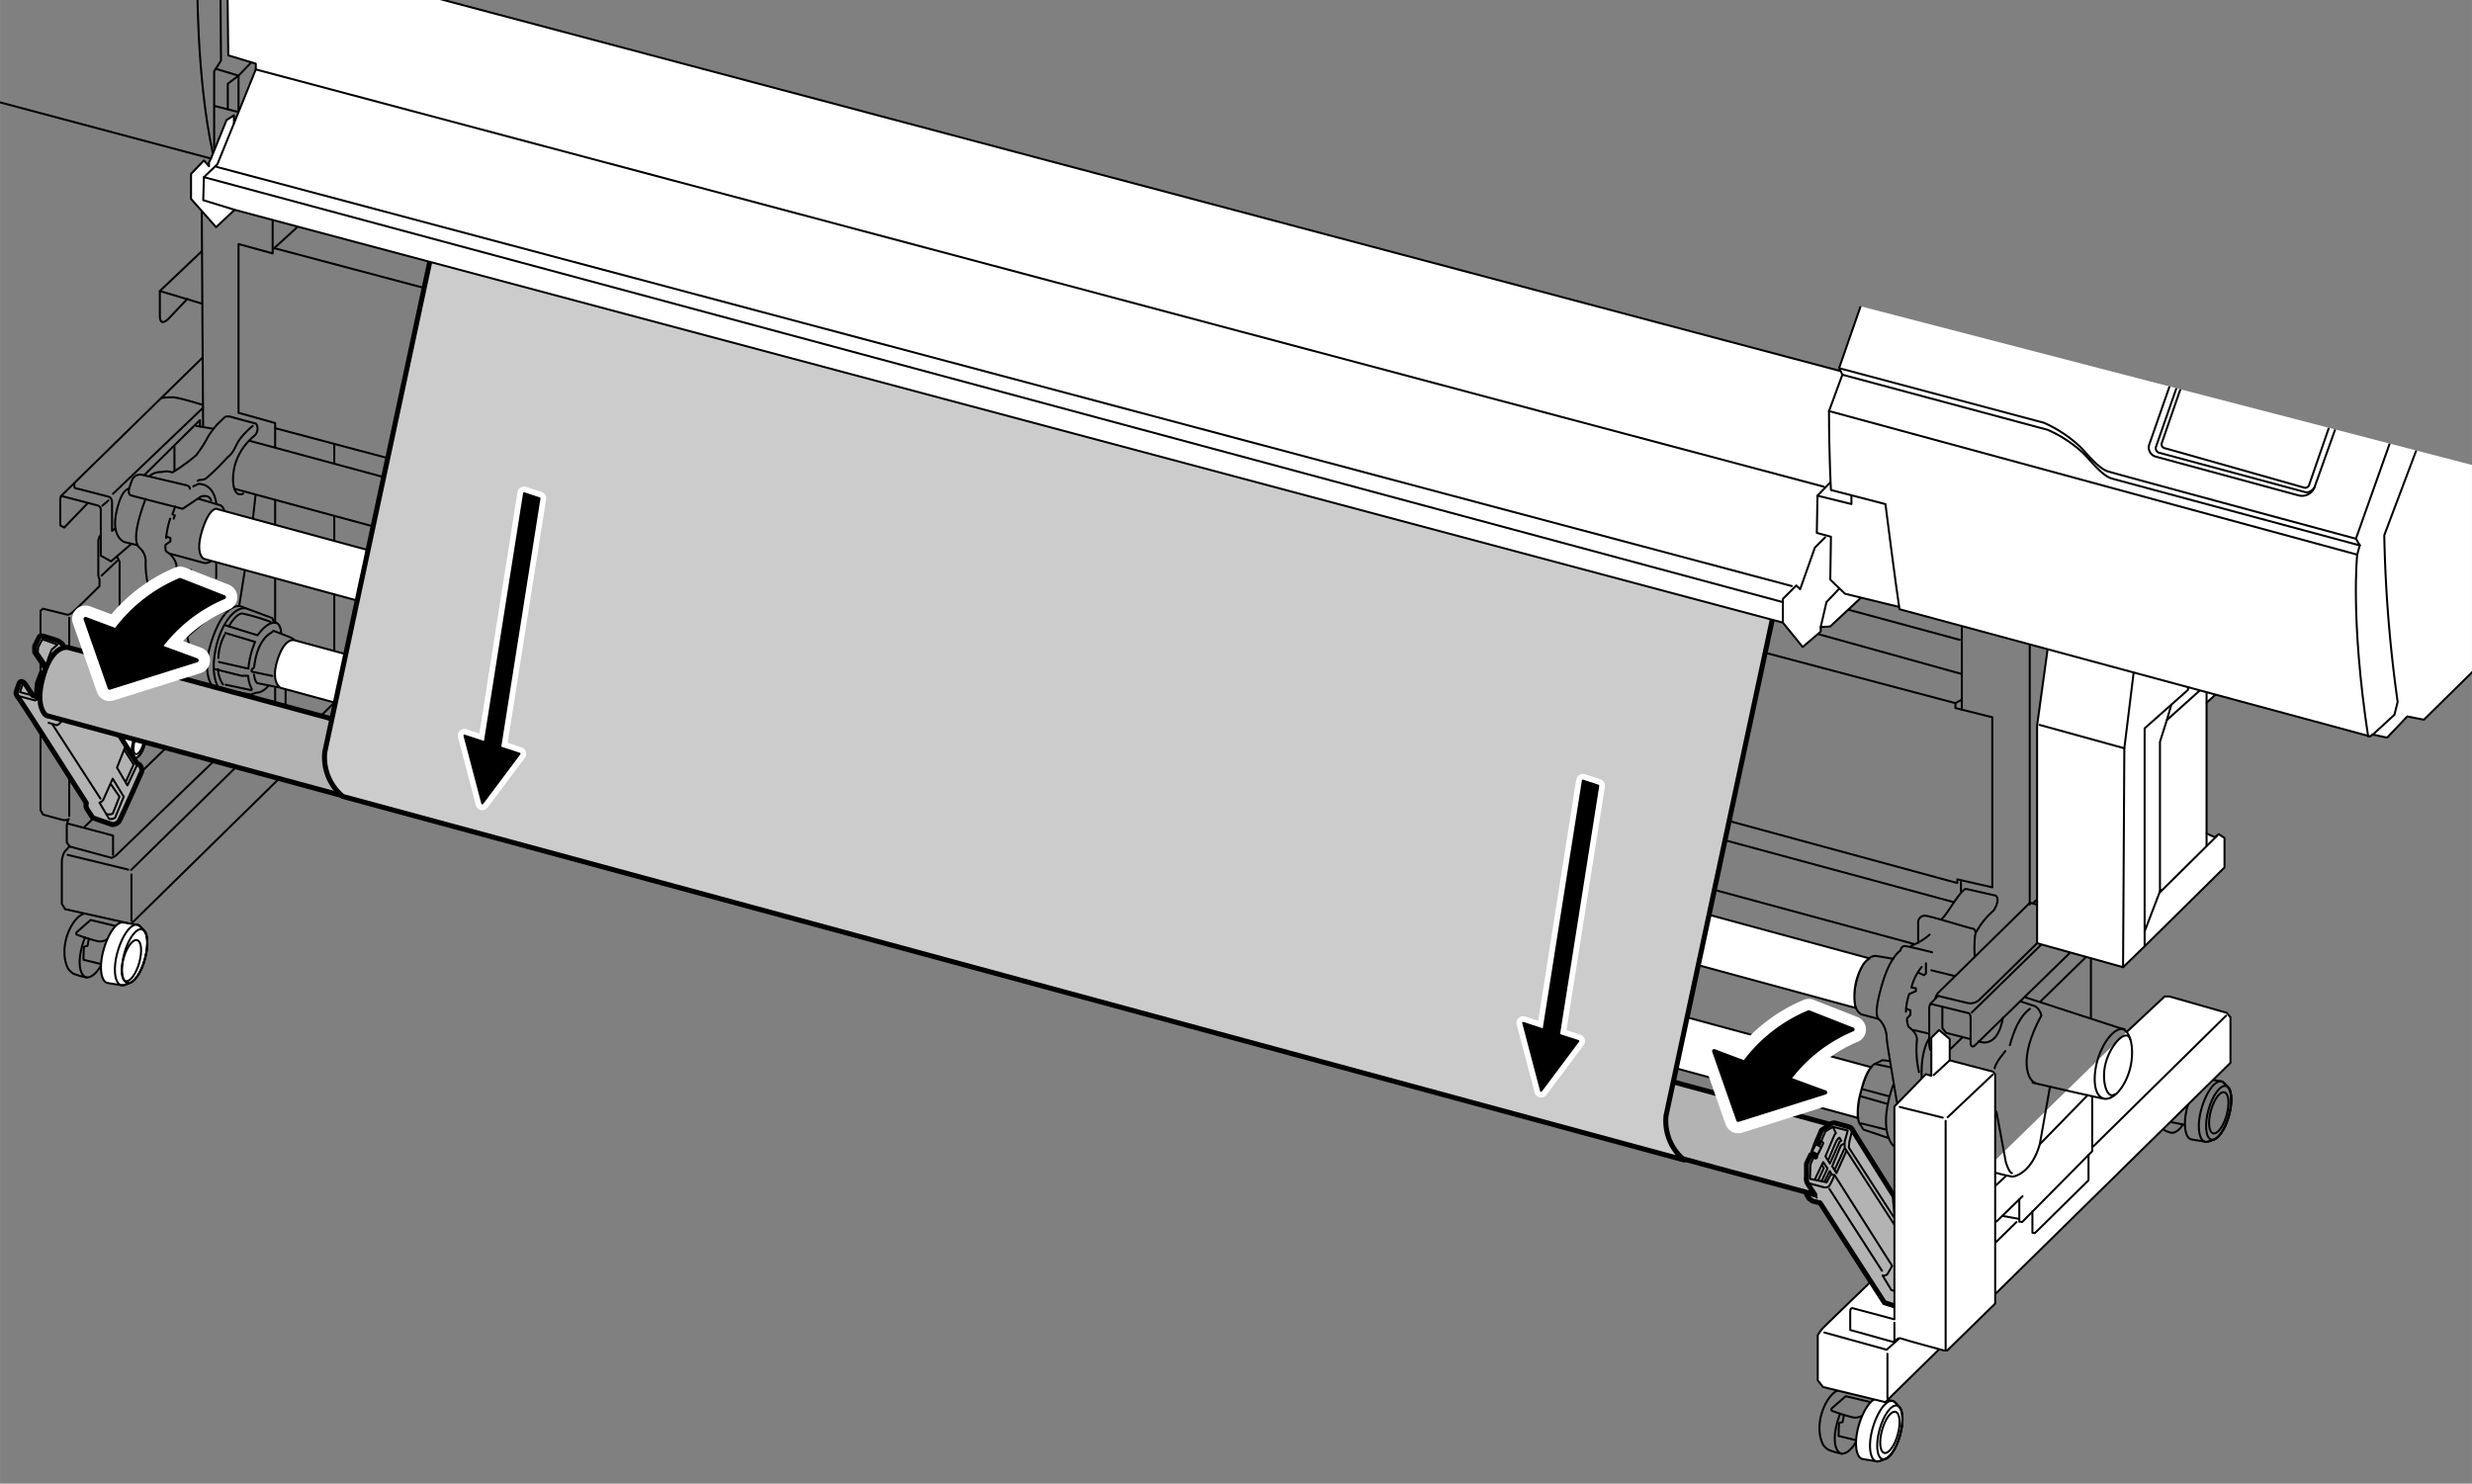 <svg xmlns="http://www.w3.org/2000/svg" xmlns:xlink="http://www.w3.org/1999/xlink" width="130.24mm" height="78.18mm" viewBox="0 0 369.19 221.62"><rect x="0" y="0" width="369.19" height="221.62" fill="#808080" stroke="none"/><defs><style>.cls-1,.cls-3{fill:none;}.cls-2{clip-path:url(#clip-path);}.cls-10,.cls-12,.cls-3,.cls-4,.cls-6,.cls-7,.cls-9{stroke:#000;}.cls-10,.cls-11,.cls-12,.cls-3,.cls-4,.cls-6,.cls-7,.cls-8,.cls-9{stroke-linecap:round;stroke-linejoin:round;}.cls-12,.cls-3,.cls-4,.cls-7{stroke-width:0.3px;}.cls-4,.cls-5{fill:#fff;}.cls-6,.cls-7{fill:#b3b3b3;}.cls-10,.cls-6{stroke-width:0.75px;}.cls-11,.cls-8{stroke:#fff;}.cls-8{stroke-width:4px;}.cls-9{stroke-width:0.6px;}.cls-10{fill:#ccc;}.cls-11{stroke-width:2px;}</style><clipPath id="clip-path"><polygon class="cls-1" points="369.19 221.62 0 221.62 0 0 101.62 0 369.19 69.45 369.19 221.62"/></clipPath></defs><g id="レイヤー_1" data-name="レイヤー 1"><g class="cls-2"><line class="cls-3" x1="30.13" y1="31.53" x2="30.33" y2="63.66"/><polyline class="cls-3" points="41.09 66.83 41.09 63.19 35.62 61.66 35.62 36.45 40.72 37.85 40.72 32.94"/><line class="cls-3" x1="41.11" y1="63.96" x2="66.06" y2="70.6"/><line class="cls-3" x1="41.04" y1="37.09" x2="69.13" y2="44.55"/><path class="cls-3" d="M30.06,45.32l-6.19-1.85v3.7c0,2,1.53.19,1.53.19L28,44.62"/><line class="cls-3" x1="23.87" y1="43.47" x2="30.13" y2="37.53"/><path class="cls-3" d="M61.75,88.57c-1.81.61-3.83,5-2.33,8.13a2.87,2.87,0,0,0,.83.8A10.3,10.3,0,0,0,62,98s1.1.52,2.38-1.71"/><path class="cls-3" d="M66.39,90.34l-3.57-.86s-1.66,1.44-1.9,1.66-.34.33-.18.52a26.62,26.62,0,0,0,3.18,1,2,2,0,0,0,1.37-.27"/><path class="cls-3" d="M62.54,92.27s-.15,1-.18,1.07-.52,0-.55.24-.06,1.84-.06,1.84l2.87.7"/><path class="cls-3" d="M62,92.08c-1.31,3.37-.89,5.72.21,6"/><path class="cls-4" d="M70.79,91c-.08-.08-.51-.55-.65-.67a.66.66,0,0,0-.29-.17c-.4-.11-1.72-.26-2.08-.36-1-.27-2.28,1.53-3,4s-.46,4.7.49,5c.4.11,1.72.27,2.08.36a.7.7,0,0,0,.38,0c.19,0,.79-.29.91-.32.8-.2,1.75-1.65,2.28-3.57S71.39,91.6,70.79,91Z"/><ellipse class="cls-3" cx="69.4" cy="94.87" rx="3.18" ry="1.22" transform="translate(-40.51 136.56) rotate(-74.58)"/><ellipse class="cls-3" cx="69.4" cy="94.87" rx="4.15" ry="1.6" transform="translate(-40.51 136.56) rotate(-74.58)"/><path class="cls-3" d="M70.14,90.37a.66.66,0,0,0-.29-.17c-.95-.26-2.28,1.54-3,4s-.46,4.71.49,5a.7.7,0,0,0,.38,0c.19,0,.79-.29.91-.32.8-.2,1.75-1.65,2.28-3.57s.45-3.7-.15-4.26C70.71,91,70.28,90.49,70.14,90.37Z"/><polygon class="cls-5" points="66.22 92.23 59.38 98.89 55.59 95.83 59.99 90.08 66.22 92.23"/><line class="cls-3" x1="50.02" y1="100.11" x2="68.43" y2="82.07"/><path class="cls-3" d="M10.4,126.4l-.74.8a3.42,3.42,0,0,0-.43,1.52V135l.49.8,9.85,2.2L65.43,93"/><line class="cls-3" x1="41.09" y1="86.41" x2="41.09" y2="92.92"/><line class="cls-3" x1="41.09" y1="74.76" x2="41.09" y2="78.29"/><ellipse class="cls-3" cx="331.36" cy="166.21" rx="3.18" ry="1.22" transform="translate(83.04 441.46) rotate(-74.58)"/><ellipse class="cls-3" cx="331.36" cy="166.21" rx="4.15" ry="1.6" transform="translate(83.04 441.46) rotate(-74.58)"/><path class="cls-3" d="M332.1,161.71a.66.66,0,0,0-.29-.17c-.95-.26-2.28,1.53-3,4s-.46,4.71.49,5a.7.7,0,0,0,.38,0c.19,0,.79-.29.91-.31.79-.21,1.75-1.66,2.28-3.58s.45-3.69-.15-4.26C332.67,162.29,332.23,161.83,332.1,161.71Z"/><path class="cls-3" d="M332.75,162.37c-.08-.08-.52-.54-.65-.66a.66.66,0,0,0-.29-.17c-.4-.11-1.72-.27-2.08-.37-1-.26-2.28,1.54-3,4s-.46,4.71.49,5c.4.11,1.72.27,2.08.37a.7.7,0,0,0,.38,0c.19,0,.79-.29.91-.31.79-.21,1.75-1.66,2.28-3.58S333.35,162.94,332.75,162.37Z"/><path class="cls-3" d="M274.59,207.64c-1.81.61-3.83,5-2.33,8.13a2.76,2.76,0,0,0,.83.79,9.66,9.66,0,0,0,1.71.52s1.1.52,2.39-1.71"/><path class="cls-3" d="M279.23,209.41l-3.57-.86-1.9,1.65c-.24.22-.34.34-.18.52a25.23,25.23,0,0,0,3.18,1,2,2,0,0,0,1.37-.27"/><path class="cls-3" d="M275.38,211.34s-.15,1-.18,1.07-.52,0-.55.24-.06,1.84-.06,1.84l2.87.7"/><path class="cls-3" d="M274.83,211.15c-1.31,3.37-.89,5.72.22,6"/><path class="cls-4" d="M283.63,210.11c-.08-.09-.51-.55-.64-.67a.75.75,0,0,0-.3-.17c-.4-.11-1.72-.27-2.08-.36-.95-.27-2.28,1.53-3,4s-.46,4.71.49,5c.4.11,1.72.26,2.08.36a.7.7,0,0,0,.38,0c.19,0,.79-.29.91-.32.8-.2,1.76-1.66,2.28-3.57S284.23,210.67,283.63,210.11Z"/><ellipse class="cls-3" cx="282.24" cy="213.94" rx="3.18" ry="1.22" transform="translate(0.97 429.15) rotate(-74.58)"/><ellipse class="cls-3" cx="282.24" cy="213.94" rx="4.15" ry="1.6" transform="translate(0.97 429.15) rotate(-74.58)"/><path class="cls-3" d="M283,209.44a.75.75,0,0,0-.3-.17c-.95-.26-2.28,1.54-3,4s-.46,4.71.49,5a.7.7,0,0,0,.38,0c.19,0,.79-.29.91-.32.8-.2,1.76-1.66,2.28-3.57s.45-3.7-.15-4.26C283.55,210,283.12,209.56,283,209.44Z"/><path class="cls-3" d="M12.46,136.51c-1.8.61-3.82,5-2.32,8.13a2.77,2.77,0,0,0,.82.8,10.3,10.3,0,0,0,1.71.51s1.1.52,2.39-1.71"/><path class="cls-3" d="M17.11,138.28l-3.58-.86-1.9,1.66c-.24.21-.33.33-.18.52a27.21,27.21,0,0,0,3.18,1A2,2,0,0,0,16,140.3"/><path class="cls-3" d="M13.26,140.21s-.16,1-.19,1.07-.52,0-.55.24-.06,1.84-.06,1.84l2.87.7"/><path class="cls-3" d="M12.7,140c-1.31,3.37-.88,5.72.22,6"/><path class="cls-4" d="M21.51,139c-.09-.08-.52-.55-.65-.67a.79.79,0,0,0-.29-.17c-.41-.11-1.72-.26-2.08-.36-1-.27-2.29,1.53-3,4s-.47,4.7.49,5c.4.11,1.72.27,2.08.36a.7.7,0,0,0,.38,0c.18,0,.79-.29.9-.32.8-.2,1.76-1.65,2.29-3.57S22.11,139.54,21.51,139Z"/><ellipse class="cls-3" cx="20.12" cy="142.81" rx="3.18" ry="1.22" transform="matrix(0.27, -0.96, 0.96, 0.27, -122.91, 124.24)"/><ellipse class="cls-3" cx="20.12" cy="142.81" rx="4.15" ry="1.6" transform="translate(-122.91 124.24) rotate(-74.58)"/><path class="cls-3" d="M20.86,138.31a.79.79,0,0,0-.29-.17c-1-.26-2.29,1.54-3,4s-.47,4.71.49,5a.7.7,0,0,0,.38,0c.18,0,.79-.29.9-.32.8-.2,1.76-1.65,2.29-3.57s.45-3.7-.15-4.26C21.42,138.9,21,138.43,20.86,138.31Z"/><line class="cls-3" x1="326.26" y1="168.01" x2="323.05" y2="167.37"/><path class="cls-3" d="M322.8,168.32c.19.61,1.47.88,1.47.88s.86.19,1.71-1.19"/><path class="cls-4" d="M317.67,154.1l5.62-5.26H324l8.57,2.45.55.67v6.79l-51.55,50.69-9.3-2.26-.79-1v-6.73a6.2,6.2,0,0,1,.85-1.16c.49-.49,7.89-7.64,7.89-7.64"/><path class="cls-3" d="M22.38,71.06a2.63,2.63,0,0,1,1.77-.55,2.6,2.6,0,0,1,1.59.06A25.87,25.87,0,0,0,29.29,68a18.07,18.07,0,0,0,1.77-2.75,13.37,13.37,0,0,1,1.41-1.89l1.16-1.1a1.73,1.73,0,0,1,.86,0c.37.12,3.67,1,3.67,1s.3.12.3.79a1.45,1.45,0,0,1-.42,1,8.85,8.85,0,0,0-2.94,4.34c-.67,2.63-.18,5,1.22,4.34"/><path class="cls-3" d="M28.37,73s0-.31-.42-.49l-6.73-1.59a1.32,1.32,0,0,0-1.53.86L19.26,73s-.18.85.31,1S27.27,76,27.27,76L30,74.18s1.17-.43,1.53.55"/><path class="cls-3" d="M28.86,72.65l.74-.36s2.2-.25,2.69,2.81"/><line class="cls-3" x1="38.16" y1="74" x2="37.79" y2="77.3"/><path class="cls-3" d="M29.6,74.49l3.36,1a1.31,1.31,0,0,1,.55.92"/><path class="cls-3" d="M19.26,73s-1.1-.12-1.89,3.54,1.16,4.41,1.16,4.41l2,.49"/><path class="cls-3" d="M25.5,82.74,30.15,84a1.42,1.42,0,0,0,1.28-.12"/><path class="cls-3" d="M289.41,148.78l-1.1,1.16a1.56,1.56,0,0,0-.18.86v5.14a2.66,2.66,0,0,0,.18.91"/><path class="cls-3" d="M288.31,149.94l5.75,1.41s.25.12.25.73v3.61c0,.92.55.55.55.55l28.31-27.58a6.68,6.68,0,0,0,.73-2.32V123l-.43-.43-2-.61"/><path class="cls-3" d="M289.05,149.15c0-.61.73-.31.73-.31l4.16,1a2,2,0,0,0,1.59-.43c.67-.61,12.66-12.41,12.66-12.41.79-.43-.68-1-.68-1l-4.34-1.16-13.76,13.51A2.16,2.16,0,0,0,289.05,149.15Z"/><line class="cls-3" x1="303.66" y1="134.9" x2="313.45" y2="125.48"/><line class="cls-3" x1="323.29" y1="123.1" x2="294.49" y2="151.23"/><path class="cls-3" d="M302.56,149l14.49,4.71c1.41.61,1.73,3.67,1,6.18s-2.38,4.52-3.91,4.22c-1.95-.39-10.58-2.39-10.58-2.39"/><path class="cls-3" d="M318.15,155.26c-.5-1.77-2.9.67-3.66,3.49-.72,2.63.19,5.56,1.34,4.71"/><path class="cls-3" d="M288.56,142.24s-3.36-.86-4-.92-.73.67-.73.67-1.53.86-2.75,5.08-.8,5-.31,5.32a4,4,0,0,1,1,2.57c.06,1,.8,5.26,1.53,9.66"/><path class="cls-3" d="M285.44,141.26a9.06,9.06,0,0,0,2.75-1.65"/><path class="cls-3" d="M286.48,140.83v-3.18a1,1,0,0,1,1.22-.85c1.1.18,6.36,1.83,6.85,1.89s.61.67.43,1a18,18,0,0,0-.06,3.06"/><path class="cls-3" d="M289.9,137.35c.86-.61,2.57-4,3.67-4.59l4.41,1s.36.06.36.73a3.35,3.35,0,0,1-.61,1.53,11.84,11.84,0,0,0-2.57,3.18"/><line class="cls-3" x1="288.44" y1="144.93" x2="291.92" y2="145.79"/><polyline class="cls-3" points="287.64 143.89 287.64 145.42 287.34 145.66 286.54 145.3"/><path class="cls-3" d="M287,144.44a7.86,7.86,0,0,0-1.53,3.06l.67.12v.43l-1,.43a8.88,8.88,0,0,0-.49,2.63"/><path class="cls-3" d="M284.89,150.74l.43.18v.67l-.49.49a2.6,2.6,0,0,0,.18,1.23c.25.3,1.23.85,1.29,1.95a15,15,0,0,0,.3,4.89"/><line class="cls-3" x1="285.81" y1="153.86" x2="288.13" y2="154.41"/><line class="cls-3" x1="291.19" y1="156.79" x2="293.08" y2="154.96"/><polyline class="cls-3" points="290.09 150.49 290.09 153.55 290.64 154.28 294.25 155.2"/><path class="cls-3" d="M287,161c-.18-4.28,1.16-5.93,1.16-5.93"/><path class="cls-3" d="M282.75,143.22l-2.51-.43s-1.95-.37-3,3.85.79,4.89.79,4.89l2.57.68"/><path class="cls-3" d="M299.14,152c-.74,4.4-3.12,3.79-3.61,3.55"/><path class="cls-3" d="M301.77,149.58l1.83.61s.86.06,1.29,1.47c-3.67,6.72-1.9,9.84-.92,10.08"/><path class="cls-3" d="M306.17,162.3l-1.53,8.62c-1.22,4.22-3.67,4.83-4.1,4.83a20.72,20.72,0,0,1-2.38-.55"/><path class="cls-3" d="M303.17,150.68c-1.65,1.22-2.44,3.48-3,5.44"/><path class="cls-3" d="M299.5,157s-1.52,1.77-1.59,2.56"/><path class="cls-3" d="M298.16,166l1.41,7.59s.48,1.59.91,1.65"/><polyline class="cls-3" points="304.82 149.51 317.05 137.59 317.79 135.88 317.79 133.98"/><line class="cls-3" x1="312.28" y1="142.24" x2="312.28" y2="152.02"/><path class="cls-3" d="M317.3,153.73c-1.34-.44-3.09,1.72-3.91,4.22-.88,2.65-.75,5.68.73,6.12"/><polyline class="cls-3" points="272.48 199.04 281.77 201.61 283.55 200.02"/><line class="cls-3" x1="281.89" y1="202.22" x2="281.89" y2="208.83"/><line class="cls-3" x1="304.64" y1="170.92" x2="311.8" y2="163.58"/><polyline class="cls-3" points="312.47 163.76 312.47 171.96 302.01 182.53 301.58 182.47 301.58 179.17"/><line class="cls-3" x1="302.07" y1="178.68" x2="298.16" y2="182.47"/><line class="cls-3" x1="297.98" y1="177.15" x2="299.63" y2="175.63"/><line class="cls-3" x1="332.46" y1="151.72" x2="312.65" y2="171.22"/><line class="cls-3" x1="301.16" y1="182.54" x2="298.04" y2="185.59"/><line class="cls-3" x1="299.08" y1="181.62" x2="301.46" y2="182.05"/><polyline class="cls-3" points="303.54 180.94 303.54 184.13 303.91 184.19 311.92 176.3 311.92 172.51"/><path class="cls-3" d="M282.75,162.05c-2.32,6.54-.24,8.93.12,9.17"/><line class="cls-3" x1="280.06" y1="158.93" x2="282.32" y2="159.42"/><line class="cls-3" x1="278.04" y1="162.66" x2="282.14" y2="163.76"/><line class="cls-3" x1="277.92" y1="163.76" x2="281.77" y2="164.86"/><line class="cls-3" x1="277.98" y1="167.8" x2="281.65" y2="168.72"/><path class="cls-3" d="M279.26,159.36l-1-.18s-1.84-.25-2.76,2.81.31,4.46.49,4.46a11,11,0,0,1,1.41.55"/><line class="cls-3" x1="292.87" y1="133.19" x2="292.87" y2="131.72"/><polyline class="cls-3" points="253.89 121.45 292.32 131.9 292.32 131.35 297.55 132.54 297.55 107.14 292.04 105.76 292.04 105.03 292.87 104.57"/><line class="cls-3" x1="292.04" y1="105.03" x2="259.28" y2="96.35"/><line class="cls-3" x1="271.24" y1="94.63" x2="292.78" y2="100.62"/><path class="cls-3" d="M293,85.4V106"/><line class="cls-3" x1="276.13" y1="91.09" x2="292.69" y2="95.58"/><line class="cls-3" x1="303.14" y1="88.06" x2="303.14" y2="135.11"/><line class="cls-3" x1="291.77" y1="134.75" x2="37.33" y2="65.86"/><line class="cls-3" x1="35.04" y1="73.02" x2="285.81" y2="140.99"/><polyline class="cls-3" points="10.09 123.01 16.88 124.81 16.88 127.69"/><path class="cls-3" d="M14.86,80.11l-.18.61V86l.18.55v1s-4,4-4.28,4.1a2.6,2.6,0,0,1-.49.18l-3.67-.91-.37.3V121l.37.67s2.39.67,2.94.8a1.22,1.22,0,0,0,.91-.13,2.38,2.38,0,0,0-.3,1.29v2.2l.43.61,6.29,1.71.55-.3,15.69-15.12-7-2.11"/><path class="cls-3" d="M12.6,123.53l13.48-13.06v-3.19l3.36-3.17v.32l3.27.91a.74.74,0,0,1,.54.71v2.08a.74.74,0,0,1-1,.71l-3-.83v-3.62"/><line class="cls-3" x1="15.17" y1="85.98" x2="17.49" y2="83.78"/><polyline class="cls-3" points="17.49 83.17 17.86 83.9 17.86 100.03 23.07 104.98 25.41 102.69"/><line class="cls-3" x1="10.34" y1="92.28" x2="10.34" y2="121.88"/><path class="cls-4" d="M18.5,107.63c-.53-.15-1.27.85-1.65,2.24s-.26,2.62.27,2.77l3,.55a.41.41,0,0,0,.23,0c.45-.11,1-.92,1.28-2a2.82,2.82,0,0,0-.09-2.38.36.36,0,0,0-.16-.11C20.71,108.45,18.56,107.64,18.5,107.63Z"/><ellipse class="cls-3" cx="20.74" cy="110.94" rx="1.77" ry="0.68" transform="translate(-91.73 101.44) rotate(-74.58)"/><ellipse class="cls-3" cx="20.74" cy="110.94" rx="2.32" ry="0.89" transform="translate(-91.73 101.44) rotate(-74.58)"/><path class="cls-4" d="M18.5,101.11c-.53-.14-1.27.86-1.65,2.25s-.26,2.62.27,2.77l3,.55a.54.54,0,0,0,.23,0c.45-.11,1-.92,1.28-2a2.82,2.82,0,0,0-.09-2.38s0-.07-.16-.11Z"/><ellipse class="cls-3" cx="20.74" cy="104.43" rx="1.77" ry="0.68" transform="translate(-85.45 96.66) rotate(-74.58)"/><ellipse class="cls-3" cx="20.74" cy="104.43" rx="2.32" ry="0.89" transform="translate(-85.45 96.66) rotate(-74.58)"/><line class="cls-3" x1="29.99" y1="108.33" x2="27.2" y2="110.95"/><polyline class="cls-3" points="33.34 106.68 41.23 108.65 42.56 107.44"/><line class="cls-3" x1="19.57" y1="129.95" x2="41.03" y2="108.91"/><line class="cls-3" x1="10.09" y1="127.69" x2="19.14" y2="129.89"/><line class="cls-3" x1="19.63" y1="130.62" x2="19.63" y2="137.53"/><polyline class="cls-3" points="26.17 75.65 25.75 76.81 26.11 76.99 25.93 77.48"/><path class="cls-3" d="M25.41,77.47a13,13,0,0,0-.6,2.89"/><path class="cls-3" d="M24.81,80.13l.64.23v.5l-.73.51a2.12,2.12,0,0,0,.05.91c.13.23.59.32,1,.92a2.59,2.59,0,0,1,.59,1.38v1.78"/><path class="cls-3" d="M21.74,74.53c-1.74,4.63-1.61,6.56-1,7.2a2.72,2.72,0,0,1,1,2.43,14.72,14.72,0,0,0,.32,3l2.75,14.08a2.11,2.11,0,0,0,1.29,1.38A36.61,36.61,0,0,0,30,103.7,2.86,2.86,0,0,0,32.2,103"/><polyline class="cls-3" points="27.24 91.18 26.46 86.96 28.53 85.13"/><polyline class="cls-3" points="27.84 94.34 27.38 91.82 29.86 89.67"/><polyline class="cls-3" points="28.66 98.56 27.98 95.08 30.73 92.69"/><polyline class="cls-3" points="31.83 87.65 30.36 88.98 30.96 91.18"/><line class="cls-3" x1="32.29" y1="84.07" x2="32.29" y2="86.36"/><line class="cls-3" x1="36.55" y1="85.26" x2="35.73" y2="90.45"/><line class="cls-3" x1="41.09" y1="108" x2="41.09" y2="102.74"/><path class="cls-3" d="M40.08,102.46c-1,1.15-1.83,1-1.83,1l-.78.28-3.85-.65-.6.1-1.15-.51s-2.06-1.93-.09-7.47S36,90.58,36,90.58l.73.28,3.94,1.47.14.41.51.32s.59.18.68,1.51"/><path class="cls-3" d="M32.06,99.94l4,1h1a5,5,0,0,0,.55,2"/><path class="cls-3" d="M36.69,90.86c-1.65-.23-3.62,2.2-4.45,5.92s.09,6.14,1,6.42"/><path class="cls-3" d="M33.62,93.38l3.67,1.15,1.19.36s1.42-2.2,2.8-1.83"/><path class="cls-3" d="M32.7,98.88l4.4,1a12.7,12.7,0,0,1,1-4l-4.45-1.33"/><path class="cls-3" d="M34.17,93.56s1.1-2,2.06-1.92a32.81,32.81,0,0,1,4.17,1.24"/><path class="cls-3" d="M33.53,94.85a7.87,7.87,0,0,0-.92,3.44"/><path class="cls-3" d="M32.56,99.94a4.32,4.32,0,0,0,.74,2.29"/><line class="cls-3" x1="33.71" y1="102.28" x2="37.56" y2="103.1"/><ellipse class="cls-3" cx="43.02" cy="99.07" rx="1.77" ry="0.68" transform="translate(-63.92 114.2) rotate(-74.58)"/><ellipse class="cls-4" cx="43.29" cy="99.16" rx="1.77" ry="0.68" transform="translate(-63.81 114.53) rotate(-74.58)"/><path class="cls-3" d="M37.93,100.76s.14,1.2.55,1.29l3,.6s1.7.41,2.75-2.85,0-4.17-.82-4.58l-2.57-1-.37.32s-2.06.87-2.52,5.13l-.37.33,0,.32,3.07.64"/><path class="cls-3" d="M44.12,95.81c-.78-.82-2.09,1.13-2.61,3.07s-.29,4.14,1,3.58"/><line class="cls-3" x1="49.92" y1="69.21" x2="49.92" y2="66.51"/><line class="cls-3" x1="49.92" y1="80.77" x2="49.92" y2="77.15"/><polyline class="cls-3" points="42.65 102.28 42.65 112.09 49.92 104.96 49.92 88.89"/><line class="cls-3" x1="55.86" y1="82.37" x2="58.89" y2="79.49"/><path class="cls-4" d="M277.12,150.55,30.45,83.48s-1.34-.62-.3-4.1S32.29,76,32.29,76L279.2,143.16a3.13,3.13,0,0,0-1,1A9.2,9.2,0,0,0,277.12,150.55Z"/><line class="cls-3" x1="71.24" y1="82.99" x2="71.24" y2="86.35"/><path class="cls-3" d="M13.12,75.13,9.59,78.8,9,78.48l0-4a.34.34,0,0,1,.43-.33l5.15,1.35a.64.64,0,0,1,.47.62V83l1.53.85,3.06-2.63"/><line class="cls-3" x1="9.08" y1="74.12" x2="30.22" y2="53.44"/><path class="cls-3" d="M11.15,72.1s-.19.78.13.83,5,1.28,5,1.28.45.14.45.83V79.3l.46-.36"/><line class="cls-3" x1="15.27" y1="75.54" x2="16.19" y2="74.76"/><line class="cls-3" x1="16.88" y1="73.75" x2="30.32" y2="60.91"/><path class="cls-3" d="M24.17,59.44a10.53,10.53,0,0,1,1.7-.09c.78,0,4.31,1.1,4.31,1.1"/><polyline class="cls-3" points="29.86 63.71 29.86 62.75 21.65 70.86"/><line class="cls-3" x1="26.05" y1="70.18" x2="26.05" y2="66.69"/><line class="cls-3" x1="29.31" y1="63.62" x2="31.78" y2="64.03"/><path class="cls-3" d="M29.54,71.83c.18-.28.64,0,1.23-.37a33.82,33.82,0,0,0,3.17-3.12c1.1-.82,1.14-1.74,1.92-2.8a11.84,11.84,0,0,1,1.88-1.92"/><path class="cls-6" d="M5.87,95.12,5.18,96.5l0,.92,1.79,2.66-.14.55-.64-.14-.6,1.56-.18,2-.55-.19-1.06-1.65s-.69-.91-1,0-.41,1.23-.41,1.23a1.3,1.3,0,0,0,.32.74c.28.23,10.18,15.77,10.18,15.77a1.12,1.12,0,0,0,.05.78c.18.33.92,1.43.92,1.43l2.88,1a1.25,1.25,0,0,0,1-.42c.32-.46,3.44-7.52,3.44-7.52a1.2,1.2,0,0,0-.36-1l-.37-.23L9.31,96.22a2.48,2.48,0,0,0-1.19-.68l-1.47-.46S6,94.85,5.87,95.12Z"/><polyline class="cls-3" points="7.06 99.53 5.64 97.46 5.69 96.68 6.33 95.49 8.58 96.27 7.71 97.05 7.16 98.47 7.84 99.62"/><polyline class="cls-3" points="3.44 102.05 2.98 103.38 4.82 103.88"/><path class="cls-3" d="M2.62,103.93l2.61.69a1.79,1.79,0,0,0,1-1"/><line class="cls-3" x1="7.89" y1="108.29" x2="15" y2="119.29"/><polyline class="cls-3" points="7.25 107.97 8.49 108.33 8.81 108.15 9.08 107.87 8.94 107.51 6.51 106.82"/><path class="cls-3" d="M14.86,119.89a1.11,1.11,0,0,0,.55-.41c.14-.28,1.42-3.17,1.42-3.17L18.48,119l-1.28,3.12a1,1,0,0,1-.92.18Z"/><polyline class="cls-3" points="18.76 111.41 17.47 114.66 19.03 117.32 20.41 114.39"/><polyline class="cls-3" points="18.57 112 19.95 114.2 18.76 116.82"/><path class="cls-3" d="M16.56,117.14,17.84,119l-1,2.52a1.14,1.14,0,0,1-.83.09"/><path class="cls-6" d="M6.93,106.88l266.4,72.17,0-11.1L10.23,96.73S8,96.06,6.56,100.67C5,105.67,6.93,106.88,6.93,106.88Z"/><path class="cls-3" d="M273.1,167.91a7.33,7.33,0,0,0-2.34,3.48,8.9,8.9,0,0,0,0,6.6"/><path class="cls-3" d="M282.08,170l-3.79-1.28-.62-1s-.67-1.47.37-5.08,2-3.73,2-3.73l1.1-.55,1.1.12"/><path class="cls-6" d="M271.16,172.81l-.73-.3-.63,1.31v1.93a1.49,1.49,0,0,0,.11.91c0,.08.47.75,1.14,1.8l-.93-.24-.3.22.33.55.52.4,1.16.29c3.28,5.1,9.61,14.9,9.61,14.9l3.11,1-1.65-16.85s-6.14-9.75-6.26-10a.74.74,0,0,0-.4-.37l-2.05-.58a.9.9,0,0,0-.89.21l-1.25.83-.64,1.53.27.39-.95,1.81"/><path class="cls-3" d="M270.89,172.78l-.49,1.13-.09,2.17,2.5.52.61-1.16.56.06,8.61,13.58-.67,1.19a.76.76,0,0,1-.76.25l1.31,2.17.49.15"/><path class="cls-3" d="M270,176.7l2.36.64s.64.15.88-.25a13.37,13.37,0,0,0,.67-1.4"/><polyline class="cls-3" points="271.31 172.78 272.32 170.76 272.02 170.4 272.63 168.99 273.76 168.32 275.96 168.87 275.5 170.52 275.5 171.44 283.12 183.24"/><path class="cls-3" d="M276.48,168.53a.79.79,0,0,1,.06.64l-.33,1.32-.09.92,7.39,11.43"/><polyline class="cls-3" points="273.82 168.47 274.19 169.27 273.98 169.51 272.63 172.72 273.3 173.79 274.74 170.55 275.01 170.37"/><path class="cls-3" d="M275.41,170.89a.61.61,0,0,0-.49.27c-.15.28-1.28,3.06-1.28,3.06l.64,1,1.47-3.27"/><path class="cls-3" d="M274.62,170a2.27,2.27,0,0,0-.34.43c-.15.24-1.22,2.84-1.22,2.84"/><polyline class="cls-3" points="271.07 176.12 272.29 173.58 272.94 174.53 272.11 176.33"/><polyline class="cls-3" points="272.54 176.39 273.27 174.92 273.58 175.41"/><polyline class="cls-3" points="272.14 174.04 272.38 174.49 271.56 176.24"/><line class="cls-3" x1="274.01" y1="174.71" x2="275.44" y2="171.62"/><line class="cls-3" x1="274.74" y1="169.94" x2="274.89" y2="170.21"/><line class="cls-3" x1="273.21" y1="177.58" x2="281.07" y2="189.81"/><path class="cls-3" d="M271.05,178.46l.28.44"/><polygon class="cls-7" points="271.22 170.89 272 171.39 271.45 172.45 270.63 171.99 271.22 170.89"/><path class="cls-4" d="M288.44,155v5.69l-.8-.25-4.71,4.83v31.8l-6.17-1.65s-.43-.19-.43.49v2.75l6.36,1.77c.49-.06.67-.73,1.28-.49s6.36,1.78,6.36,1.78h.49l7.16-7V160.52s-.19-.43-.49-.49-6.3-1.65-6.3-1.65V155.2l-1.59-1.34Z"/><line class="cls-3" x1="288.8" y1="160.58" x2="291.19" y2="158.38"/><line class="cls-3" x1="283.73" y1="165.35" x2="290.15" y2="166.94"/><line class="cls-3" x1="290.88" y1="166.88" x2="297.61" y2="160.52"/><line class="cls-3" x1="290.58" y1="167.43" x2="290.58" y2="201.74"/><line class="cls-3" x1="282.93" y1="200.15" x2="282.93" y2="197.58"/><path class="cls-4" d="M279.48,159.42s-.82.6-1.53,3.55a11.3,11.3,0,0,0-.49,4L41.89,102.74s-1.53-.8-.43-4.22S44,95.64,44,95.64Z"/><path class="cls-8" d="M33.44,89.2l-6.55-2.57a23,23,0,0,0-9.59,7.51l-4.53-1.69,3.6,10.27,13-4.09-5.43-2A23,23,0,0,1,33.44,89.2Z"/><path class="cls-9" d="M33.44,89.2l-6.55-2.57a23,23,0,0,0-9.59,7.51l-4.53-1.69,3.6,10.27,13-4.09-5.43-2A23,23,0,0,1,33.44,89.2Z"/><path class="cls-8" d="M276.68,153.77l-6.54-2.57a23,23,0,0,0-9.59,7.51L256,157l3.6,10.28,13-4.1-5.43-2A22.91,22.91,0,0,1,276.68,153.77Z"/><path class="cls-9" d="M276.68,153.77l-6.54-2.57a23,23,0,0,0-9.59,7.51L256,157l3.6,10.28,13-4.1-5.43-2A22.91,22.91,0,0,1,276.68,153.77Z"/><path class="cls-10" d="M66.38,28.85,48.5,112.36a7.62,7.62,0,0,0,2.69,6.6l200.32,54.3a7.62,7.62,0,0,1-2.69-6.6L266.7,83.15"/><polygon class="cls-4" points="326.78 102.1 305.89 96.41 304.24 108.37 304.24 140.89 317.08 144.47 320.3 141.35 332.23 129.57 332.23 125.17 331.37 124.6 330.8 125.07 329.55 124.5 329.55 104.97 331.75 102.96 326.78 102.1"/><polyline class="cls-3" points="326.78 102.1 326.78 103.05 320.3 108.79 320.3 141.35"/><line class="cls-3" x1="317.27" y1="111.77" x2="304.61" y2="108.28"/><polyline class="cls-3" points="331.08 124.88 322.59 133.28 322.59 110.81 323.62 107.55 329.17 102.57"/><line class="cls-3" x1="322.68" y1="132.91" x2="320.29" y2="139.15"/><line class="cls-3" x1="323.62" y1="107.55" x2="324.29" y2="105.26"/><line class="cls-3" x1="329.55" y1="104.97" x2="329.55" y2="102.77"/><line class="cls-3" x1="329.55" y1="124.5" x2="329.55" y2="126.32"/><polyline class="cls-3" points="317.08 144.47 317.27 111.77 318.74 99.8"/><polyline class="cls-4" points="38.2 10.37 34.94 18.43 34.94 17.23 33.83 17.94 31.5 23.68 31.21 24.25 31.21 24.83 30.45 23.97 28.53 25.98 28.53 29.71 32.27 33.93 35.04 31.34 266.27 93 269.23 96.64 271.92 94.34 271.92 93.67 273.35 93.57 277.85 89.36 275.75 55.66 33.89 -8.59 34.09 8.27 38.2 9.51 38.2 10.37"/><polyline class="cls-3" points="34.94 18.43 32.46 24.54 30.45 26.46 30.35 29.9 35.04 31.34"/><line class="cls-3" x1="272.39" y1="72.7" x2="38.2" y2="10.37"/><line class="cls-3" x1="30.45" y1="26.46" x2="266.27" y2="89.94"/><line class="cls-3" x1="267.61" y1="87.54" x2="32.36" y2="24.93"/><polyline class="cls-3" points="272.58 80.27 271.05 81.8 268.85 88.02 268.28 87.45 266.27 89.46 266.27 93"/><polyline class="cls-4" points="274.02 71.36 271.44 74.04 271.34 79.6 273.45 80.17 273.35 86.58 275.55 88.69 286.56 91.37 284.55 73.08"/><polyline class="cls-3" points="271.44 74.04 276.51 75.29 276.51 72.03"/><path class="cls-4" d="M372.16,65V97.5l-10.15,10-2.49-.48-3,3.16-2.2-.47L354,110,283.69,91c-.57-3.64-2.1-15.7-2.1-15.7l-8.14-2.11s-.29-5.27-.29-11.78l2-5.45-.48-1,6.22-17.9"/><path class="cls-3" d="M274.69,55l30.54,8.14a19,19,0,0,1,5.17,3.35c1,.86,2.88,3.45,4.41,3.92s37.05,10.06,37.05,10.06l.58,1s-35.53-9.57-37.06-10-3.44-3.06-4.4-3.92a18.81,18.81,0,0,0-5.17-3.35L275.27,56"/><polyline class="cls-3" points="352.44 81.42 352.05 82.85 273.16 61.4"/><path class="cls-3" d="M352.05,82.85S351,92.33,353.68,110"/><line class="cls-3" x1="351.86" y1="80.46" x2="359.81" y2="58.05"/><path class="cls-3" d="M325.91,52.31,321,66.37a1.42,1.42,0,0,0,1,1.85L343.3,74a2,2,0,0,0,2.38-1.24l5-14"/><path class="cls-3" d="M326.78,53,322,66.73a.7.7,0,0,0,.48.9l22,5.93a1.63,1.63,0,0,0,1.19-.76"/><path class="cls-3" d="M327.26,53.46l-4.4,12.72a.58.58,0,0,0,.4.75l20.88,5.91a.6.6,0,0,0,.72-.38l4.42-12.78"/><path class="cls-3" d="M354.35,109.76l3.26-3,.48-1.92a205.92,205.92,0,0,1-2-24.89l6.32-16.76"/><polyline class="cls-3" points="-6.61 -29.55 -6.61 13.53 31.5 23.68"/><polyline class="cls-3" points="271.92 93.67 272.78 89.94 274.6 88.02"/><polyline class="cls-3" points="31.98 22.21 31.98 10.66 33 9.06 32.87 -8.36"/><path class="cls-3" d="M31.47-8.94l-2,5.49s-.19,14.75,2.3,26.3"/><line class="cls-3" x1="32.04" y1="15.83" x2="35.55" y2="16.72"/><polyline class="cls-3" points="32.23 10.28 35.62 11.3 37.53 9.32"/><polyline class="cls-3" points="35.62 16.47 35.62 11.3 34.02 12.51 34.02 16.28"/><line class="cls-3" x1="40.79" y1="37.21" x2="44.36" y2="33.96"/></g></g><g id="レイヤー_2" data-name="レイヤー 2"><polygon class="cls-11" points="74.7 111.63 80.57 74.44 78.27 73.68 72.4 110.87 69.36 109.87 72.03 120.01 77.59 112.59 74.7 111.63"/><polygon class="cls-12" points="74.7 111.63 80.57 74.44 78.27 73.68 72.4 110.87 69.36 109.87 72.03 120.01 77.59 112.59 74.7 111.63"/><polygon class="cls-11" points="232.83 154.56 238.7 117.36 236.4 116.6 230.53 153.8 227.49 152.79 230.16 162.94 235.72 155.51 232.83 154.56"/><polygon class="cls-12" points="232.83 154.56 238.7 117.36 236.4 116.6 230.53 153.8 227.49 152.79 230.16 162.94 235.72 155.51 232.83 154.56"/></g></svg>
